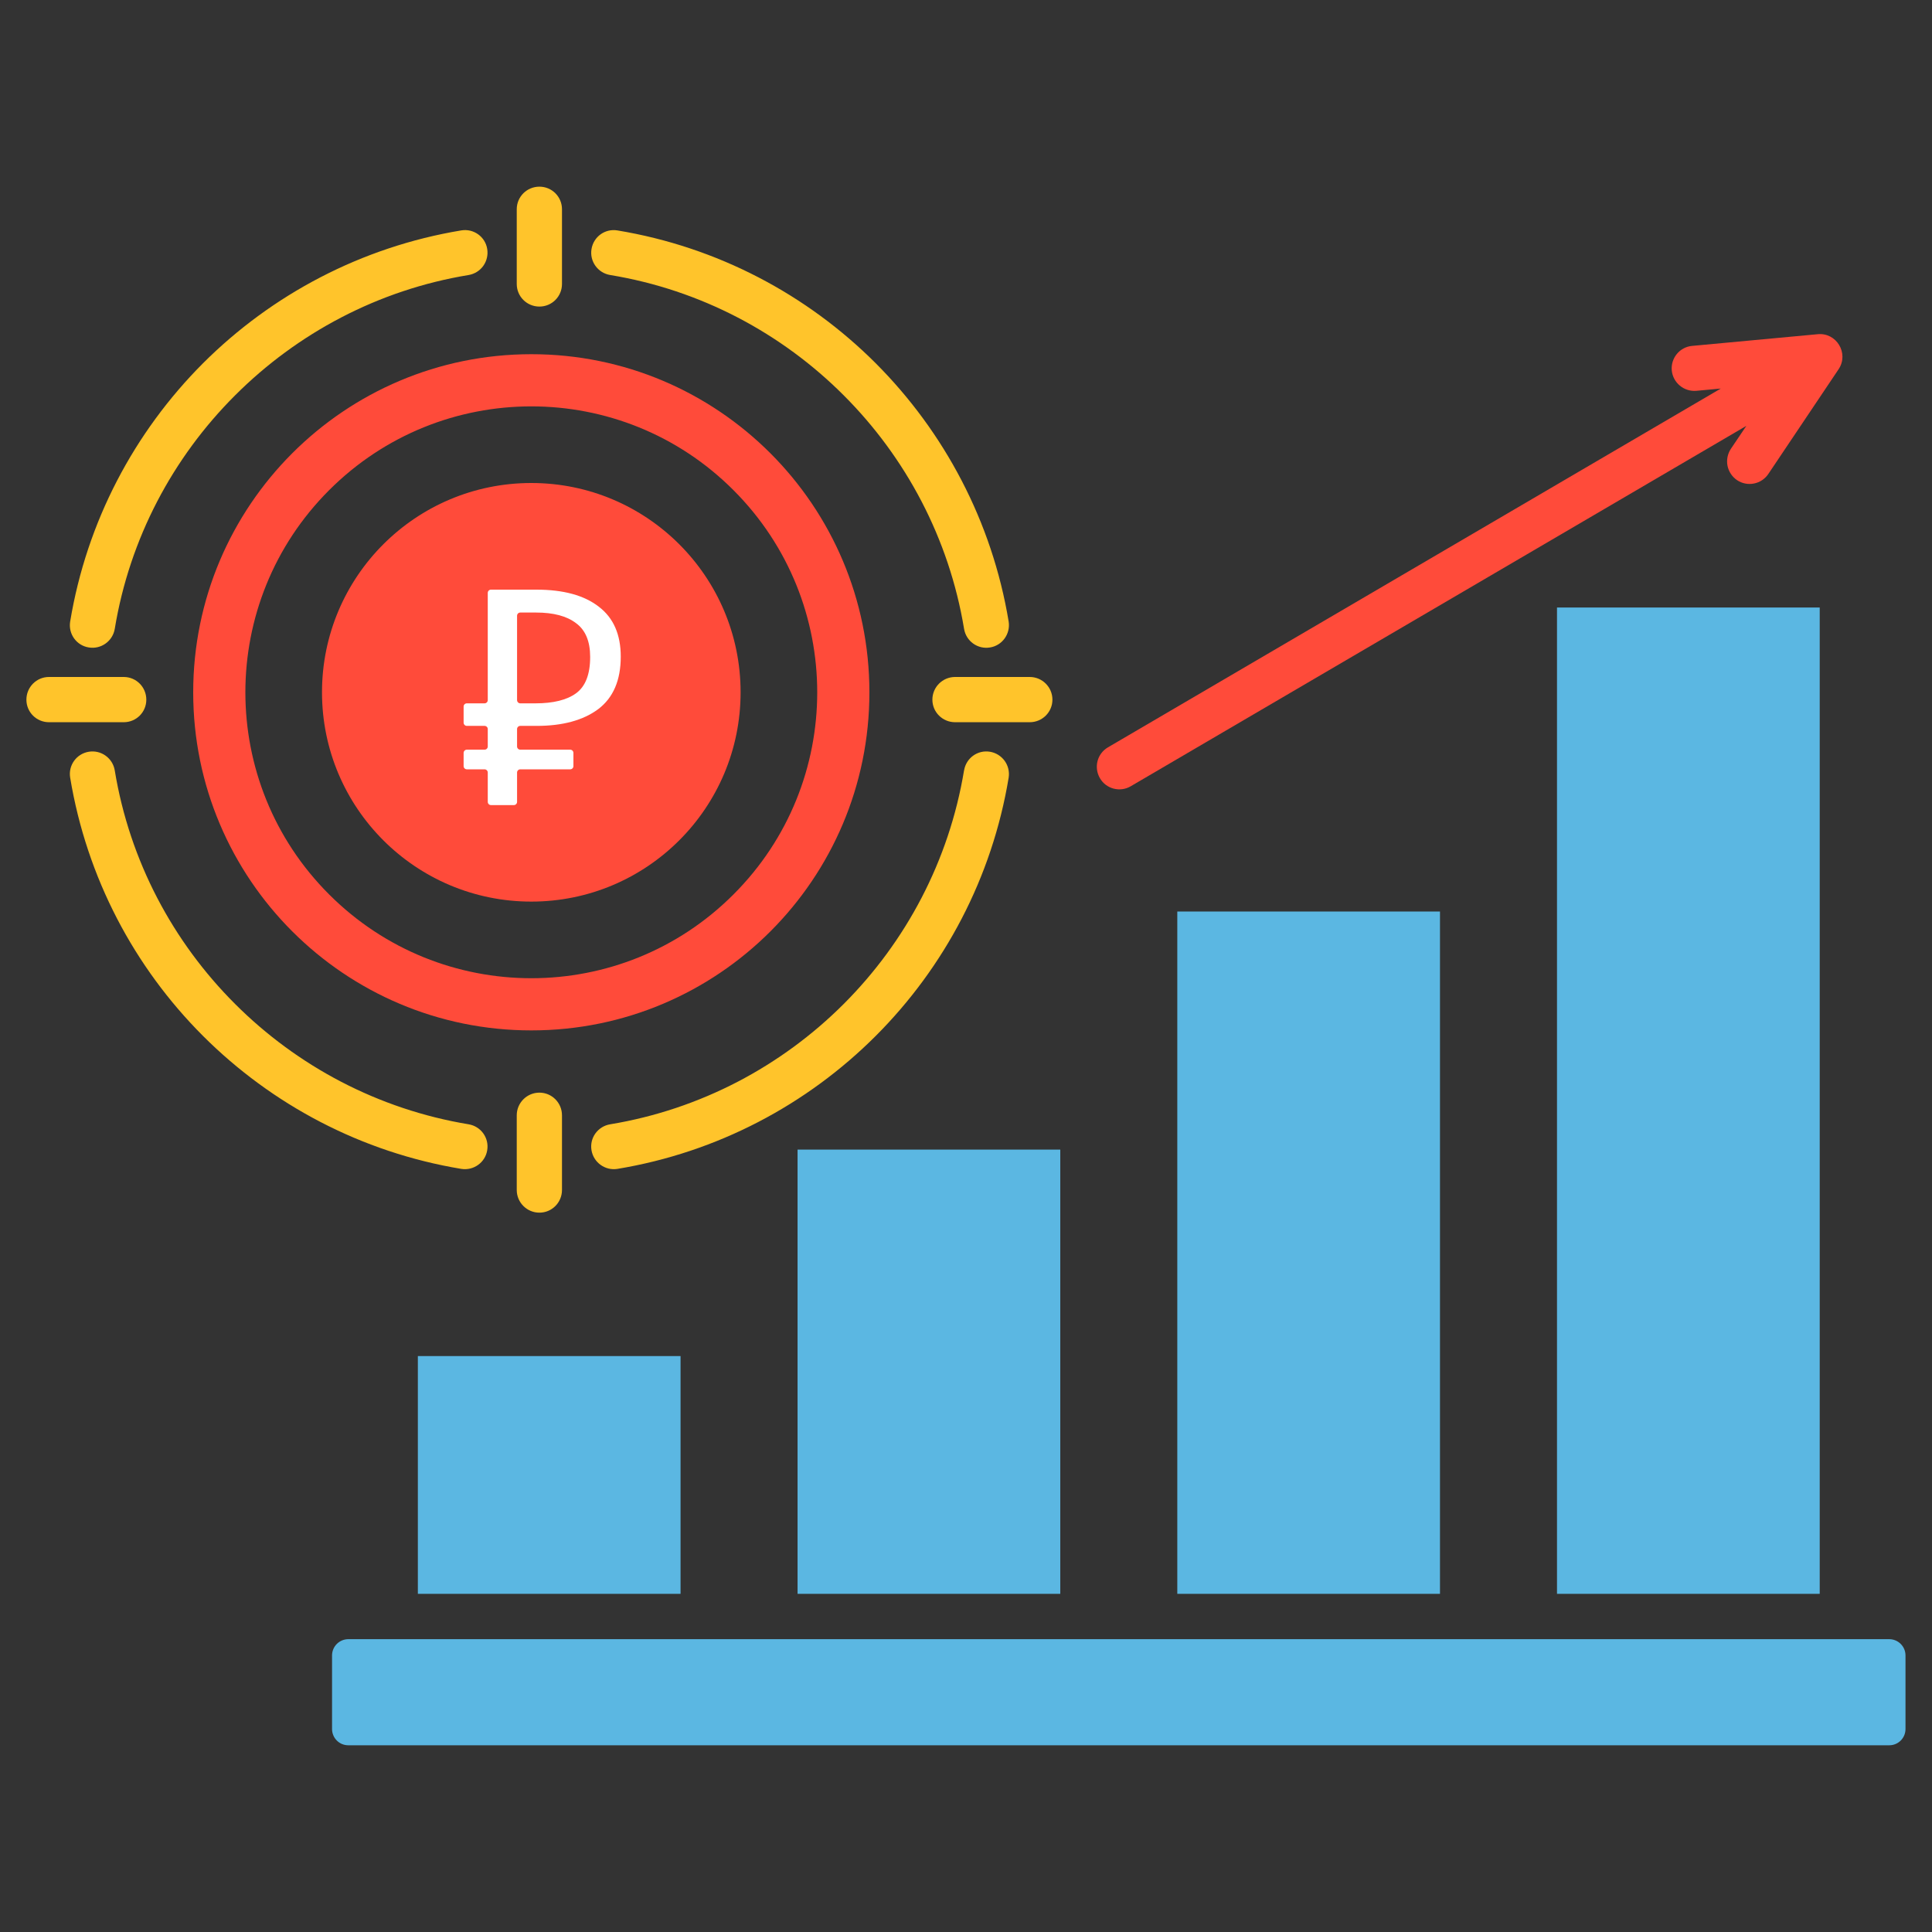 <?xml version="1.0" encoding="UTF-8"?> <svg xmlns="http://www.w3.org/2000/svg" width="60" height="60" viewBox="0 0 60 60" fill="none"><rect x="0" y="0" width="60" height="60" fill="#333333" stroke="none"/><path d="M24.769 35.702H32.928V49.498H24.769V35.702ZM48.354 18.867H56.513V49.498H48.354V18.867ZM36.562 28.308H44.72V49.498H36.562V28.308ZM12.977 42.114H21.135V49.498H12.977V42.114Z" fill="#5BB7E2"></path><path d="M56.439 10.38C57.031 10.313 57.429 10.971 57.1 11.466L54.918 14.718C54.867 14.795 54.801 14.86 54.724 14.912C54.648 14.963 54.562 14.998 54.471 15.016C54.381 15.034 54.288 15.034 54.197 15.016C54.107 14.998 54.021 14.962 53.945 14.911C53.791 14.806 53.685 14.645 53.649 14.463C53.614 14.281 53.652 14.092 53.755 13.937L54.234 13.226L35.116 24.418C34.784 24.614 34.352 24.501 34.16 24.169C33.964 23.833 34.073 23.405 34.409 23.209L53.44 12.067L52.682 12.137C52.297 12.17 51.955 11.888 51.918 11.502C51.885 11.117 52.167 10.775 52.553 10.742L56.439 10.38H56.439Z" fill="#FF4B3A"></path><path fill-rule="evenodd" clip-rule="evenodd" d="M10.814 54.201H58.675C58.808 54.201 58.935 54.148 59.029 54.054C59.123 53.96 59.176 53.833 59.177 53.7V51.408C59.176 51.275 59.123 51.148 59.029 51.054C58.935 50.96 58.808 50.907 58.675 50.906H10.814C10.681 50.907 10.554 50.96 10.46 51.054C10.366 51.148 10.313 51.275 10.312 51.408V53.7C10.313 53.833 10.366 53.96 10.46 54.054C10.554 54.148 10.681 54.201 10.814 54.201Z" fill="#5BB7E2"></path><path fill-rule="evenodd" clip-rule="evenodd" d="M16.502 11C22.299 11 27 15.701 27 21.502C27 27.303 22.299 32 16.502 32C10.704 32 6 27.299 6 21.502C6 15.704 10.701 11 16.502 11ZM22.778 15.222C26.247 18.69 26.247 24.314 22.778 27.778C19.314 31.247 13.69 31.247 10.222 27.778C6.753 24.314 6.753 18.69 10.222 15.222C13.69 11.753 19.314 11.753 22.778 15.222Z" fill="#FF4B3A"></path><path d="M1.521 22.429C1.133 22.429 0.82 22.117 0.82 21.729C0.82 21.34 1.133 21.024 1.521 21.024H3.843C4.232 21.024 4.544 21.34 4.544 21.729C4.544 22.117 4.232 22.429 3.843 22.429H1.521ZM18.951 8.541C18.566 8.478 18.306 8.116 18.37 7.734C18.433 7.351 18.791 7.092 19.174 7.156C22.286 7.67 25.067 9.152 27.196 11.281C29.325 13.414 30.81 16.194 31.325 19.304C31.385 19.686 31.126 20.048 30.744 20.108C30.362 20.171 30.003 19.912 29.94 19.529C29.475 16.723 28.133 14.208 26.203 12.278C24.273 10.345 21.758 9.003 18.951 8.541L18.951 8.541ZM29.94 23.927C30.003 23.542 30.361 23.283 30.744 23.346C30.927 23.376 31.091 23.478 31.2 23.628C31.309 23.779 31.354 23.966 31.325 24.15C30.81 27.263 29.325 30.043 27.196 32.172C25.066 34.302 22.286 35.787 19.173 36.301C18.791 36.361 18.433 36.102 18.369 35.72C18.306 35.338 18.565 34.979 18.951 34.916C21.758 34.451 24.272 33.109 26.202 31.179C28.132 29.249 29.474 26.735 29.939 23.927H29.94ZM14.553 34.916C14.935 34.979 15.194 35.338 15.131 35.72C15.071 36.102 14.709 36.361 14.327 36.301C11.218 35.787 8.437 34.302 6.305 32.172C4.175 30.043 2.694 27.263 2.179 24.15C2.116 23.768 2.375 23.409 2.757 23.346C3.139 23.283 3.501 23.542 3.564 23.927C4.026 26.735 5.368 29.249 7.301 31.179C9.231 33.109 11.746 34.451 14.553 34.916H14.553ZM3.564 19.529C3.534 19.713 3.431 19.877 3.28 19.985C3.129 20.094 2.941 20.138 2.757 20.107C2.375 20.048 2.116 19.686 2.179 19.303C2.694 16.194 4.175 13.414 6.305 11.281C8.437 9.152 11.218 7.67 14.327 7.155C14.709 7.092 15.071 7.351 15.131 7.733C15.161 7.917 15.117 8.105 15.009 8.257C14.901 8.408 14.737 8.51 14.553 8.541C11.746 9.002 9.231 10.348 7.301 12.278C5.368 14.208 4.026 16.722 3.564 19.529L3.564 19.529ZM17.453 36.956C17.453 37.345 17.14 37.66 16.752 37.66C16.363 37.66 16.048 37.345 16.048 36.956V34.637C16.048 34.249 16.363 33.933 16.752 33.933C17.14 33.933 17.453 34.249 17.453 34.637V36.956ZM16.048 6.498C16.048 6.109 16.363 5.797 16.752 5.797C17.14 5.797 17.453 6.109 17.453 6.498V8.82C17.453 9.208 17.14 9.521 16.752 9.521C16.363 9.521 16.048 9.208 16.048 8.82V6.498ZM31.979 21.024C32.368 21.024 32.684 21.34 32.684 21.728C32.684 22.117 32.368 22.429 31.979 22.429H29.661C29.272 22.429 28.956 22.117 28.956 21.728C28.956 21.34 29.272 21.024 29.661 21.024H31.979Z" fill="#FFC42B"></path><circle cx="16.5" cy="21.5" r="6.5" fill="#FF4B3A"></circle><path d="M16.058 23.183C16.058 23.238 16.103 23.282 16.158 23.282H17.708C17.764 23.282 17.808 23.327 17.808 23.383V23.793C17.808 23.848 17.764 23.892 17.708 23.892H16.158C16.103 23.892 16.058 23.937 16.058 23.992V24.902C16.058 24.958 16.014 25.003 15.958 25.003H15.248C15.193 25.003 15.148 24.958 15.148 24.902V23.992C15.148 23.937 15.104 23.892 15.048 23.892H14.498C14.443 23.892 14.398 23.848 14.398 23.793V23.383C14.398 23.327 14.443 23.282 14.498 23.282H15.048C15.104 23.282 15.148 23.238 15.148 23.183V22.642C15.148 22.587 15.104 22.543 15.048 22.543H14.498C14.443 22.543 14.398 22.498 14.398 22.442V21.942C14.398 21.887 14.443 21.843 14.498 21.843H15.048C15.104 21.843 15.148 21.798 15.148 21.742V18.413C15.148 18.357 15.193 18.312 15.248 18.312H16.658C17.498 18.312 18.145 18.489 18.598 18.843C19.052 19.189 19.278 19.706 19.278 20.392C19.278 21.126 19.045 21.669 18.578 22.023C18.112 22.369 17.475 22.543 16.668 22.543H16.158C16.103 22.543 16.058 22.587 16.058 22.642V23.183ZM16.158 19.023C16.103 19.023 16.058 19.067 16.058 19.122V21.742C16.058 21.798 16.103 21.843 16.158 21.843H16.628C17.182 21.843 17.602 21.739 17.888 21.532C18.182 21.319 18.328 20.942 18.328 20.402C18.328 19.916 18.182 19.566 17.888 19.352C17.602 19.133 17.188 19.023 16.648 19.023H16.158Z" fill="white"></path></svg> 